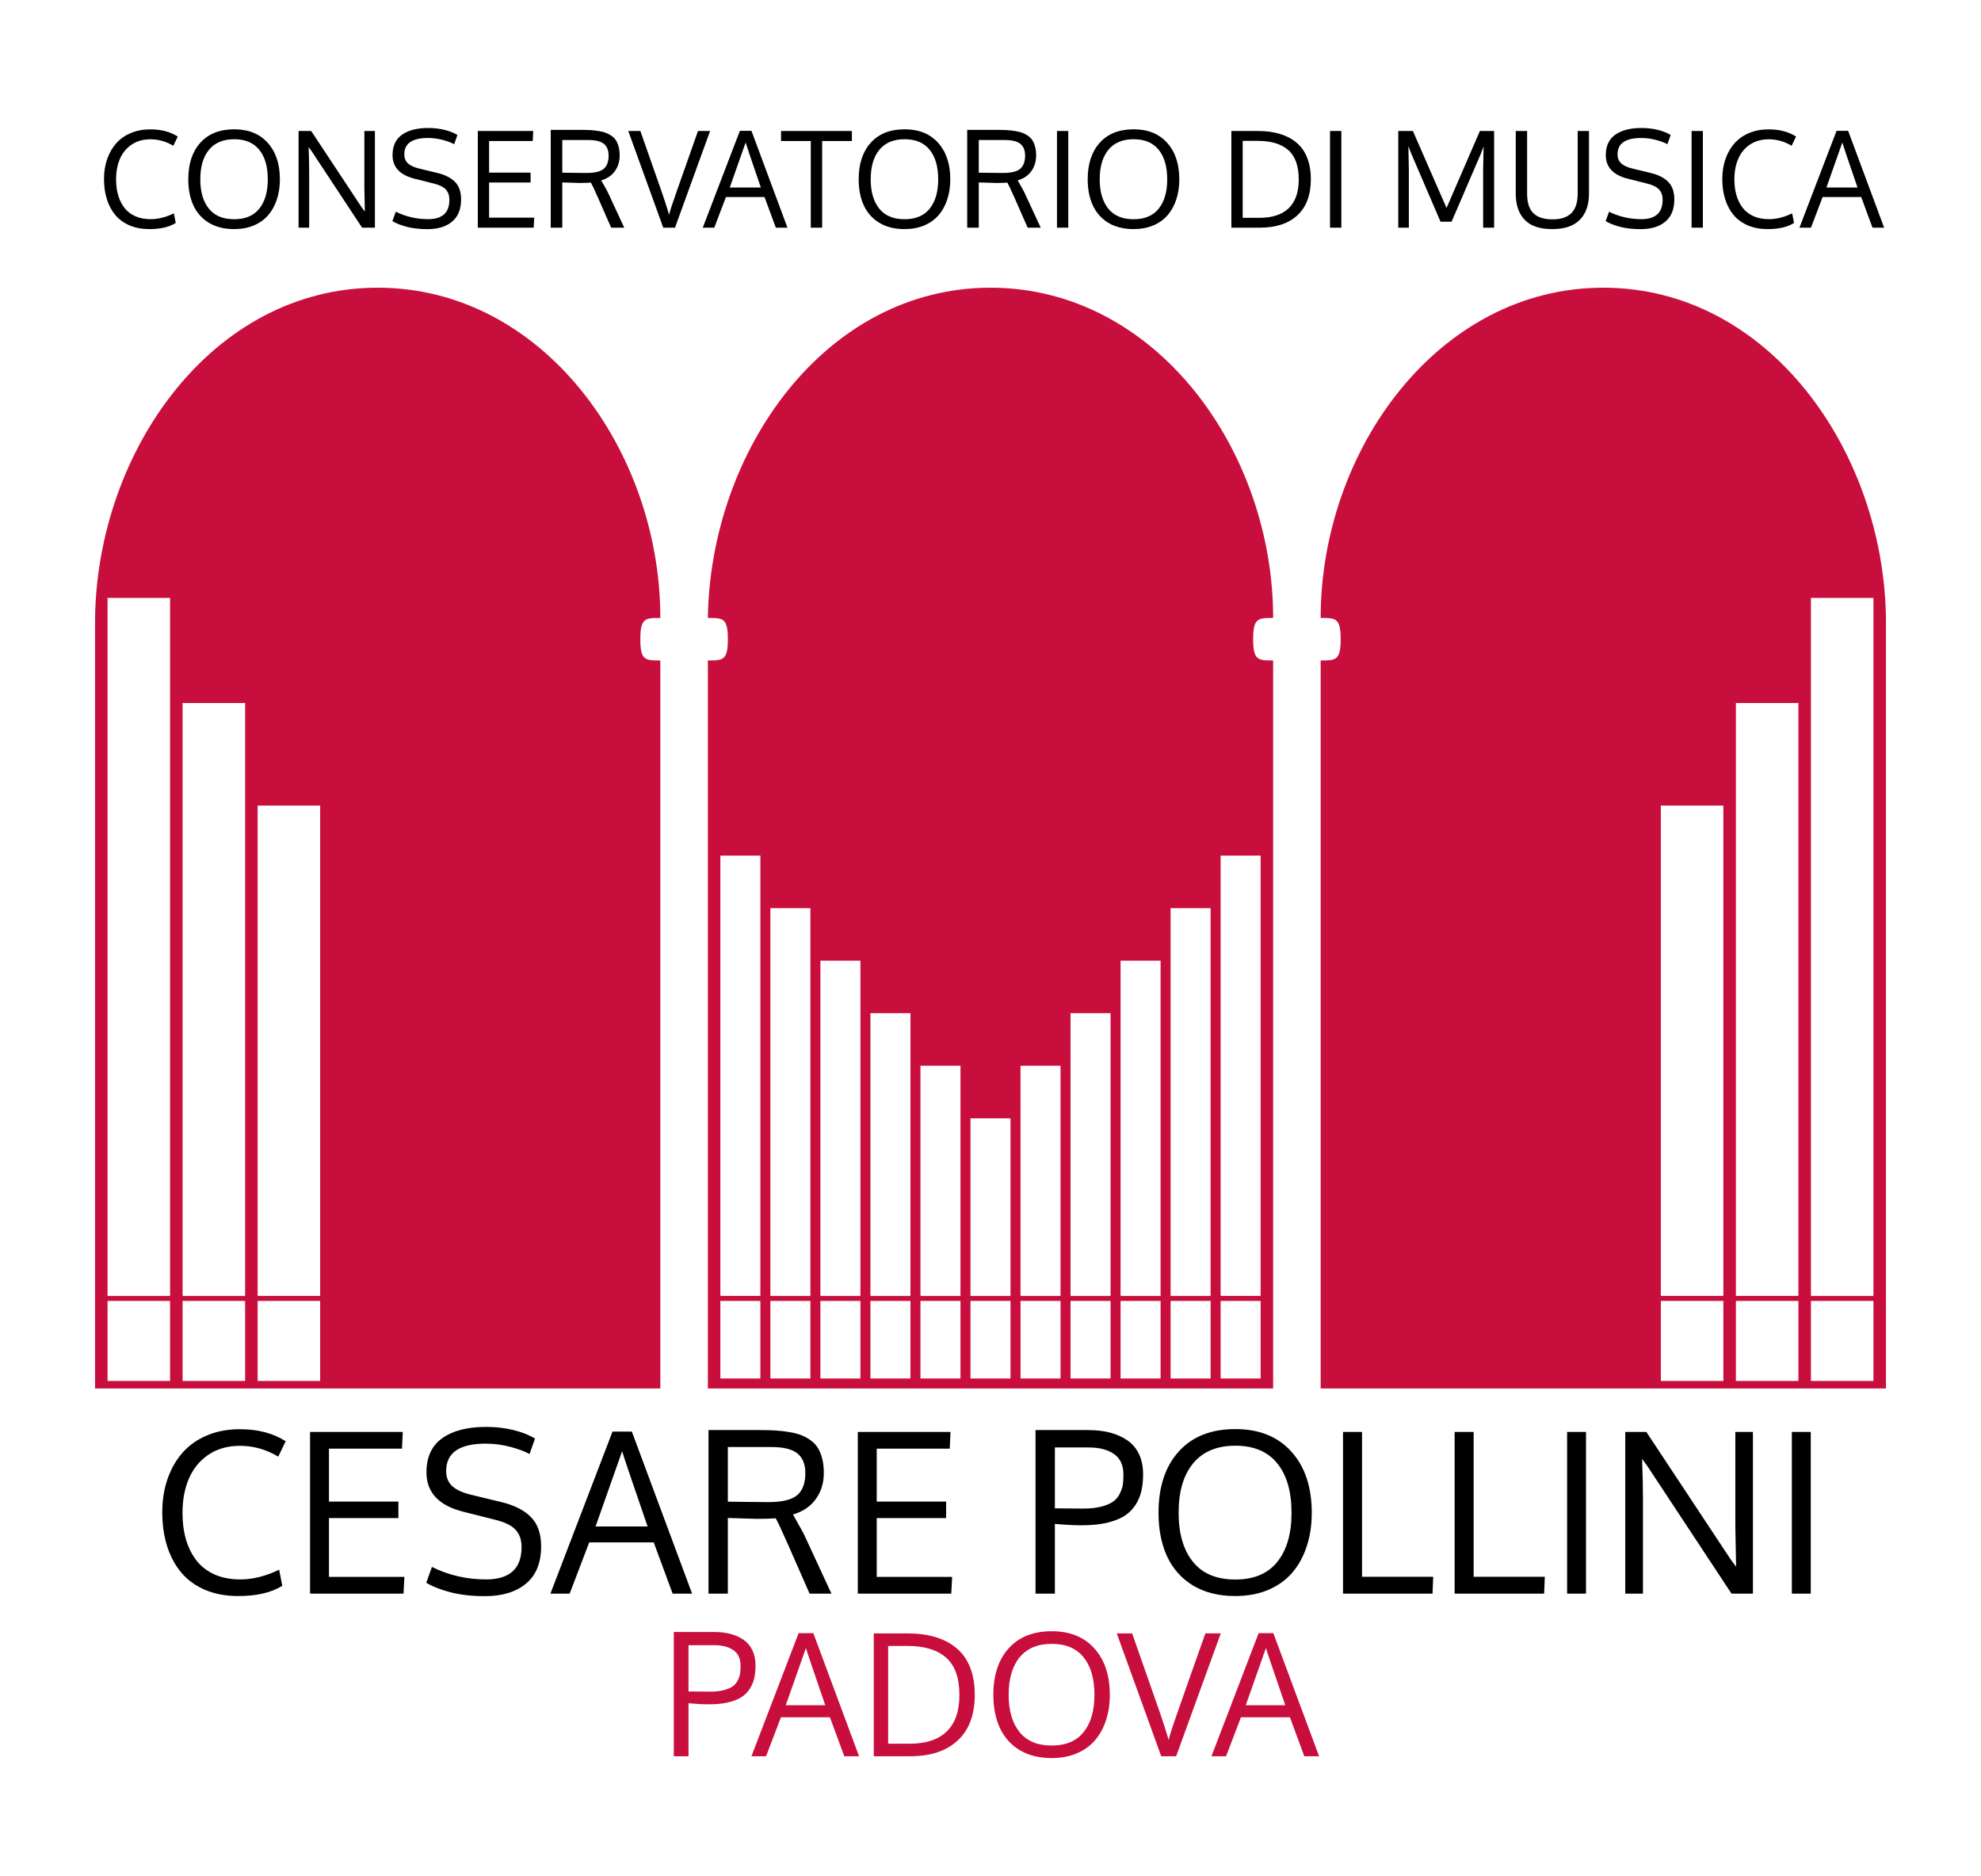 <svg version="1.0" width="79.2" height="75" viewBox="0 0 792 750" xmlns="http://www.w3.org/2000/svg">
	<path fill="#c80e3c" d="m 641,115 c 66,0 112,65 113,132 V 555 H 528 V 264 c 6,0 8,0 8,-8.5 0,-8.5 -2,-8.5 -8,-8.5 0,-67 47,-132 113,-132 z m 108,124 h -25 v 279 h 25 z m -30,42 h -25 v 237 h 25 z m -30,41 h -25 v 196 h 25 z m 60,198 h -25 v 32 h 25 z m -30,0 h -25 v 32 h 25 z m -30,0 h -25 v 32 h 25 z M 151,115 C 85,115 39,180 38,247 V 555 H 264 V 264 c -6,0 -8,0 -8,-8.5 0,-8.5 2,-8.5 8,-8.5 0,-67 -47,-132 -113,-132 z m 245,0 c -66,0 -112,65 -113,132 6,0 8,0 8,8.5 0,8.5 -2,8.5 -8,8.5 V 555 H 509 V 264 c -6,0 -8,0 -8,-8.5 0,-8.5 2,-8.5 8,-8.5 0,-67 -47,-132 -113,-132 z M 43,239 H 68 V 518 H 43 Z m 30,42 H 98 V 518 H 73 Z m 30,41 h 25 v 196 h -25 z m 185,20 h 16 v 176 h -16 z m 200,0 h 16 v 176 h -16 z m -20,21 h 16 v 155 h -16 z m -160,0 h 16 v 155 h -16 z m 20,21 h 16 v 134 h -16 z m 120,0 h 16 v 134 h -16 z m -100,21 h 16 v 113 h -16 z m 80,0 h 16 v 113 h -16 z m -60,21 h 16 v 92 h -16 z m 40,0 h 16 v 92 h -16 z m -20,21 h 16 v 71 H 388 Z M 43,520 h 25 v 32 H 43 Z m 30,0 h 25 v 32 H 73 Z m 30,0 h 25 v 32 h -25 z m 185,0 h 16 v 31 h -16 z m 20,0 h 16 v 31 h -16 z m 20,0 h 16 v 31 h -16 z m 20,0 h 16 v 31 h -16 z m 20,0 h 16 v 31 h -16 z m 20,0 h 16 v 31 h -16 z m 20,0 h 16 v 31 h -16 z m 20,0 h 16 v 31 h -16 z m 20,0 h 16 v 31 h -16 z m 20,0 h 16 v 31 h -16 z m 20,0 h 16 v 31 h -16 z" />
	<path fill="#000" aria-label="CONSERVATORIO DI MUSICA" d="m 60.149,55.682 q -4.363,0 -7.523,2.116 -3.135,2.116 -4.676,5.695 -1.541,3.579 -1.541,8.229 0,3.474 0.836,6.348 0.836,2.847 2.508,5.016 1.672,2.142 4.336,3.344 2.691,1.176 6.165,1.176 4.467,0 9.248,-2.325 l 0.758,3.84 q -3.892,2.456 -10.528,2.456 -4.363,0 -7.837,-1.437 -3.448,-1.463 -5.721,-4.101 -2.247,-2.665 -3.422,-6.322 -1.176,-3.683 -1.176,-8.177 0,-4.336 1.28,-7.994 1.28,-3.657 3.605,-6.27 2.351,-2.638 5.852,-4.101 3.5,-1.463 7.785,-1.463 6.505,0 10.972,2.874 l -1.776,3.683 q -4.284,-2.586 -9.143,-2.586 z m 19.932,16.013 q 0,7.445 3.422,11.703 3.422,4.232 10.11,4.232 6.687,0 10.057,-4.232 3.396,-4.232 3.396,-11.703 0,-7.628 -3.422,-11.834 -3.396,-4.206 -10.005,-4.206 -6.609,0 -10.083,4.206 -3.474,4.206 -3.474,11.834 z m 31.818,0 q 0,4.415 -1.228,8.072 -1.202,3.657 -3.5,6.296 -2.273,2.612 -5.747,4.075 -3.474,1.437 -7.811,1.437 -5.852,0 -10.031,-2.482 -4.154,-2.508 -6.243,-6.949 -2.064,-4.467 -2.064,-10.475 0,-9.274 4.833,-14.629 4.833,-5.355 13.532,-5.355 8.568,0 13.401,5.407 4.859,5.381 4.859,14.603 z M 149.882,91 h -5.12 l -20.062,-30.407 -1.306,-1.802 q 0.209,5.486 0.209,9.796 V 91 H 119.37 V 52.364 h 5.042 l 20.115,30.407 1.332,1.802 Q 145.676,76.24 145.676,74.934 V 52.364 h 4.206 z m 8.359,-6.374 q 6.034,2.978 12.931,2.978 8.49,0 8.49,-7.732 0,-2.508 -1.358,-4.049 -1.332,-1.567 -4.885,-2.456 l -7.68,-1.933 q -8.803,-2.22 -8.803,-9.404 0,-5.512 3.788,-8.177 3.788,-2.691 10.475,-2.691 3.5,0 6.557,0.758 3.056,0.758 5.12,2.038 l -1.306,3.683 q -1.75,-0.967 -4.65,-1.724 -2.874,-0.758 -5.825,-0.758 -9.457,0 -9.457,6.557 0,2.22 1.437,3.579 1.463,1.332 4.363,2.038 l 7.341,1.776 q 4.702,1.123 7.132,3.605 2.429,2.456 2.429,7.001 0,5.904 -3.631,8.908 -3.605,2.978 -9.822,2.978 -4.65,0 -8.281,-0.94 -3.605,-0.967 -5.721,-2.273 z M 191.026,91 V 52.364 h 22.152 L 212.995,56.361 h -17.45 v 12.644 h 16.588 v 3.945 H 195.545 v 14.054 h 18.025 L 213.361,91 Z m 33.777,-35.031 v 13.062 q 1.071,0 4.415,0.052 3.37,0.052 5.198,0.052 4.99,0 6.949,-1.646 1.959,-1.672 1.959,-5.277 0,-3.161 -1.881,-4.702 -1.881,-1.541 -6.296,-1.541 z M 249.567,91 h -5.225 l -5.329,-12.121 q -2.168,-4.885 -2.769,-5.878 -1.907,0.131 -4.519,0.131 l -6.923,-0.209 V 91 h -4.624 V 51.92 h 12.356 q 2.142,0 3.788,0.104 1.646,0.104 3.265,0.392 1.646,0.261 2.847,0.758 1.202,0.47 2.247,1.254 1.045,0.758 1.672,1.829 0.653,1.071 1.019,2.56 0.366,1.463 0.366,3.318 0,3.657 -1.933,6.296 -1.907,2.638 -5.434,3.657 0,0.052 0.522,0.94 0.522,0.888 1.228,2.194 0.731,1.28 1.123,2.142 z m 29.493,-38.636 h 4.833 L 269.865,91 h -4.702 L 251.187,52.364 h 4.833 l 8.594,24.503 q 1.672,4.781 2.9,9.012 0.392,-1.959 2.926,-9.091 4.075,-11.677 8.621,-24.425 z m 25.13,22.596 q -5.512,-16.013 -6.087,-17.999 0,0 -6.348,17.999 z M 310.173,91 305.653,78.748 h -15.413 L 285.565,91 h -4.598 l 14.838,-38.714 h 4.624 L 314.823,91 Z m 18.521,0 h -4.545 V 56.361 h -11.886 v -3.997 h 28.317 v 3.997 h -11.886 z m 19.409,-19.305 q 0,7.445 3.422,11.703 3.422,4.232 10.11,4.232 6.688,0 10.057,-4.232 3.396,-4.232 3.396,-11.703 0,-7.628 -3.422,-11.834 -3.396,-4.206 -10.005,-4.206 -6.609,0 -10.083,4.206 -3.474,4.206 -3.474,11.834 z m 31.818,0 q 0,4.415 -1.228,8.072 -1.202,3.657 -3.5,6.296 -2.273,2.612 -5.747,4.075 -3.474,1.437 -7.811,1.437 -5.852,0 -10.031,-2.482 -4.154,-2.508 -6.243,-6.949 -2.064,-4.467 -2.064,-10.475 0,-9.274 4.833,-14.629 4.833,-5.355 13.532,-5.355 8.568,0 13.401,5.407 4.859,5.381 4.859,14.603 z m 11.39,-15.726 v 13.062 q 1.071,0 4.415,0.052 3.37,0.052 5.198,0.052 4.99,0 6.949,-1.646 1.959,-1.672 1.959,-5.277 0,-3.161 -1.881,-4.702 -1.881,-1.541 -6.296,-1.541 z M 416.076,91 h -5.225 l -5.329,-12.121 q -2.168,-4.885 -2.769,-5.878 -1.907,0.131 -4.519,0.131 l -6.923,-0.209 V 91 h -4.624 V 51.92 h 12.356 q 2.142,0 3.788,0.104 1.646,0.104 3.265,0.392 1.646,0.261 2.847,0.758 1.202,0.47 2.247,1.254 1.045,0.758 1.672,1.829 0.653,1.071 1.019,2.56 0.366,1.463 0.366,3.318 0,3.657 -1.933,6.296 -1.907,2.638 -5.434,3.657 0,0.052 0.522,0.94 0.522,0.888 1.228,2.194 0.731,1.28 1.123,2.142 z m 11.024,0 H 422.58 V 52.364 h 4.519 z m 12.565,-19.305 q 0,7.445 3.422,11.703 3.422,4.232 10.11,4.232 6.688,0 10.057,-4.232 3.396,-4.232 3.396,-11.703 0,-7.628 -3.422,-11.834 -3.396,-4.206 -10.005,-4.206 -6.609,0 -10.083,4.206 -3.474,4.206 -3.474,11.834 z m 31.818,0 q 0,4.415 -1.228,8.072 -1.202,3.657 -3.5,6.296 -2.273,2.612 -5.747,4.075 -3.474,1.437 -7.811,1.437 -5.852,0 -10.031,-2.482 -4.154,-2.508 -6.243,-6.949 -2.064,-4.467 -2.064,-10.475 0,-9.274 4.833,-14.629 4.833,-5.355 13.532,-5.355 8.568,0 13.401,5.407 4.859,5.381 4.859,14.603 z m 47.753,0.078 q 0,-8.098 -4.18,-11.781 -4.18,-3.683 -12.173,-3.683 H 496.822 V 87.055 h 6.818 q 7.628,0 11.599,-3.84 3.997,-3.866 3.997,-11.442 z m 4.833,-0.131 q 0,9.43 -5.355,14.394 Q 513.358,91 503.771,91 H 492.303 V 52.364 h 10.71 q 4.833,0 8.647,1.149 3.814,1.123 6.609,3.448 2.821,2.299 4.31,6.034 1.489,3.709 1.489,8.647 z M 536.268,91 h -4.519 V 52.364 h 4.519 z m 39.655,-2.377 -11.86,-27.586 -0.993,-2.638 0.183,9.457 V 91 h -4.232 V 52.364 h 5.852 l 13.453,30.773 13.323,-30.773 h 5.695 V 91 h -4.389 V 67.75 l 0.183,-9.248 -0.967,2.638 -11.834,27.481 z m 59.352,-36.259 v 25.078 q 0,6.661 -3.657,10.397 -3.631,3.736 -11.076,3.736 -7.445,0 -10.998,-3.736 -3.553,-3.736 -3.553,-10.449 V 52.364 h 4.545 v 25.104 q 0,5.251 2.482,7.732 2.482,2.482 7.68,2.482 5.068,0 7.55,-2.508 2.508,-2.508 2.508,-7.732 V 52.364 Z m 8.02,32.262 q 6.034,2.978 12.931,2.978 8.49,0 8.49,-7.732 0,-2.508 -1.358,-4.049 -1.332,-1.567 -4.885,-2.456 l -7.68,-1.933 q -8.803,-2.22 -8.803,-9.404 0,-5.512 3.788,-8.177 3.788,-2.691 10.475,-2.691 3.5,0 6.557,0.758 3.056,0.758 5.12,2.038 l -1.306,3.683 q -1.75,-0.967 -4.65,-1.724 -2.874,-0.758 -5.825,-0.758 -9.457,0 -9.457,6.557 0,2.22 1.437,3.579 1.463,1.332 4.363,2.038 l 7.341,1.776 q 4.702,1.123 7.132,3.605 2.429,2.456 2.429,7.001 0,5.904 -3.631,8.908 -3.605,2.978 -9.822,2.978 -4.65,0 -8.281,-0.94 -3.605,-0.967 -5.721,-2.273 z M 680.807,91 h -4.519 V 52.364 h 4.519 z m 26.332,-35.318 q -4.363,0 -7.523,2.116 -3.135,2.116 -4.676,5.695 -1.541,3.579 -1.541,8.229 0,3.474 0.836,6.348 0.836,2.847 2.508,5.016 1.672,2.142 4.336,3.344 2.691,1.176 6.165,1.176 4.467,0 9.248,-2.325 l 0.758,3.84 q -3.892,2.456 -10.528,2.456 -4.363,0 -7.837,-1.437 -3.448,-1.463 -5.721,-4.101 -2.247,-2.665 -3.422,-6.322 -1.176,-3.683 -1.176,-8.177 0,-4.336 1.28,-7.994 1.28,-3.657 3.605,-6.27 2.351,-2.638 5.852,-4.101 3.5,-1.463 7.785,-1.463 6.505,0 10.972,2.874 l -1.776,3.683 q -4.284,-2.586 -9.143,-2.586 z m 35.501,19.279 q -5.512,-16.013 -6.087,-17.999 0,0 -6.348,17.999 z M 748.622,91 744.103,78.748 h -15.413 L 724.014,91 h -4.598 l 14.838,-38.714 h 4.624 L 753.272,91 Z" />
	<path fill="#000" aria-label="CESARE POLLINI" d="m 95.948,577.916 q -7.298,0 -12.586,3.54 -5.244,3.54 -7.823,9.527 -2.578,5.987 -2.578,13.766 0,5.812 1.398,10.619 1.398,4.763 4.195,8.391 2.797,3.583 7.254,5.594 4.501,1.967 10.313,1.967 7.473,0 15.47,-3.889 l 1.267,6.424 q -6.511,4.108 -17.612,4.108 -7.298,0 -13.11,-2.404 -5.769,-2.447 -9.571,-6.861 -3.758,-4.458 -5.725,-10.576 -1.967,-6.162 -1.967,-13.678 0,-7.254 2.141,-13.373 2.141,-6.118 6.031,-10.488 3.933,-4.414 9.789,-6.861 5.856,-2.447 13.023,-2.447 10.882,0 18.354,4.807 l -2.972,6.162 q -7.167,-4.326 -15.295,-4.326 z M 123.96,637 v -64.634 h 37.059 l -0.306,6.686 h -29.192 v 21.151 h 27.75 v 6.599 h -27.75 v 23.511 h 30.154 L 161.325,637 Z m 48.727,-10.663 q 10.095,4.982 21.632,4.982 14.203,0 14.203,-12.936 0,-4.195 -2.272,-6.774 -2.229,-2.622 -8.172,-4.108 l -12.848,-3.234 q -14.727,-3.715 -14.727,-15.732 0,-9.221 6.337,-13.678 6.337,-4.501 17.524,-4.501 5.856,0 10.969,1.267 5.113,1.267 8.565,3.409 l -2.185,6.162 q -2.928,-1.617 -7.779,-2.884 -4.807,-1.267 -9.745,-1.267 -15.82,0 -15.82,10.969 0,3.715 2.404,5.987 2.447,2.229 7.298,3.409 l 12.28,2.972 q 7.866,1.879 11.93,6.031 4.064,4.108 4.064,11.712 0,9.876 -6.074,14.902 -6.031,4.982 -16.432,4.982 -7.779,0 -13.853,-1.573 -6.031,-1.617 -9.571,-3.802 z m 86.222,-16.169 q -9.221,-26.789 -10.182,-30.11 0,0 -10.619,30.11 z M 268.917,637 261.357,616.504 H 235.573 L 227.75,637 h -7.691 l 24.822,-64.765 h 7.735 L 276.696,637 Z m 22.069,-58.603 v 21.851 q 1.792,0 7.386,0.087 5.637,0.087 8.697,0.087 8.347,0 11.625,-2.753 3.278,-2.797 3.278,-8.828 0,-5.288 -3.146,-7.866 -3.146,-2.578 -10.532,-2.578 z M 332.415,637 h -8.74 l -8.915,-20.277 q -3.627,-8.172 -4.632,-9.833 -3.19,0.219 -7.56,0.219 l -11.581,-0.35 V 637 h -7.735 v -65.377 h 20.671 q 3.583,0 6.337,0.175 2.753,0.175 5.463,0.656 2.753,0.437 4.763,1.267 2.01,0.787 3.758,2.098 1.748,1.267 2.797,3.059 1.093,1.792 1.704,4.283 0.612,2.447 0.612,5.55 0,6.118 -3.234,10.532 -3.19,4.414 -9.09,6.118 0,0.087 0.874,1.573 0.874,1.486 2.054,3.671 1.224,2.141 1.879,3.583 z m 10.532,0 v -64.634 h 37.059 l -0.306,6.686 h -29.192 v 21.151 h 27.75 v 6.599 h -27.75 v 23.511 h 30.154 L 380.311,637 Z m 78.793,0 h -7.735 v -65.377 h 21.064 q 4.807,0 8.697,1.005 3.889,1.005 6.905,3.059 3.015,2.054 4.676,5.506 1.661,3.452 1.661,8.041 0,3.802 -0.699,6.817 -0.699,2.972 -2.404,5.594 -1.704,2.622 -4.458,4.37 -2.753,1.704 -7.08,2.709 -4.283,0.961 -9.964,0.961 -4.501,0 -10.663,-0.568 z M 433.146,603 q 4.283,0 7.342,-0.83 3.059,-0.83 4.676,-2.054 1.661,-1.224 2.578,-3.19 0.961,-1.967 1.18,-3.583 0.218,-1.661 0.218,-3.977 0,-5.55 -3.758,-8.172 -3.715,-2.622 -10.139,-2.622 h -13.504 v 24.342 q 8.434,0.087 11.406,0.087 z m 38.064,1.704 q 0,12.455 5.725,19.578 5.725,7.08 16.912,7.08 11.188,0 16.825,-7.08 5.681,-7.08 5.681,-19.578 0,-12.761 -5.725,-19.797 -5.681,-7.036 -16.738,-7.036 -11.056,0 -16.869,7.036 -5.812,7.036 -5.812,19.797 z m 53.228,0 q 0,7.386 -2.054,13.504 -2.01,6.118 -5.856,10.532 -3.802,4.37 -9.614,6.817 -5.812,2.404 -13.067,2.404 -9.789,0 -16.781,-4.152 -6.948,-4.195 -10.445,-11.625 -3.452,-7.473 -3.452,-17.524 0,-15.514 8.085,-24.473 8.085,-8.959 22.637,-8.959 14.334,0 22.419,9.046 8.128,9.002 8.128,24.429 z M 536.936,637 v -64.634 h 7.604 v 57.904 h 28.449 L 572.728,637 Z m 44.619,0 v -64.634 h 7.604 v 57.904 h 28.449 L 617.346,637 Z m 52.529,0 h -7.56 v -64.634 h 7.56 z m 66.732,0 h -8.565 l -33.562,-50.868 -2.185,-3.015 q 0.35,9.177 0.35,16.388 V 637 h -7.08 v -64.634 h 8.434 l 33.65,50.868 2.229,3.015 q -0.306,-13.941 -0.306,-16.126 v -37.758 h 7.036 z m 23.118,0 h -7.56 v -64.634 h 7.56 z" />
	<path fill="#c80e3c" aria-label="PADOVA" d="m 275.257,702 h -5.877 v -49.672 h 16.004 q 3.652,0 6.607,0.764 2.955,0.764 5.246,2.324 2.291,1.561 3.553,4.184 1.262,2.623 1.262,6.109 0,2.889 -0.531,5.18 -0.531,2.258 -1.826,4.25 -1.295,1.992 -3.387,3.32 -2.092,1.295 -5.379,2.059 -3.254,0.73 -7.57,0.73 -3.42,0 -8.102,-0.432 z m 8.666,-25.832 q 3.254,0 5.578,-0.631 2.324,-0.631 3.553,-1.561 1.262,-0.93 1.959,-2.424 0.73,-1.494 0.896,-2.723 0.166,-1.262 0.166,-3.021 0,-4.217 -2.855,-6.209 -2.822,-1.992 -7.703,-1.992 h -10.26 v 18.494 q 6.408,0.066 8.666,0.066 z m 46.02,5.445 q -7.006,-20.354 -7.736,-22.877 0,0 -8.068,22.877 z M 337.546,702 331.802,686.428 H 312.212 L 306.269,702 h -5.844 l 18.859,-49.207 h 5.877 L 343.456,702 Z m 46.02,-24.438 q 0,-10.293 -5.312,-14.975 -5.312,-4.682 -15.473,-4.682 h -7.703 v 39.08 h 8.666 q 9.695,0 14.742,-4.881 5.08,-4.914 5.08,-14.543 z m 6.143,-0.166 q 0,11.986 -6.807,18.295 Q 376.095,702 363.909,702 h -14.576 v -49.107 h 13.613 q 6.143,0 10.99,1.461 4.848,1.428 8.4,4.383 3.586,2.922 5.479,7.67 1.893,4.715 1.893,10.99 z m 13.547,0.066 q 0,9.463 4.35,14.875 4.35,5.379 12.85,5.379 8.5,0 12.783,-5.379 4.316,-5.379 4.316,-14.875 0,-9.695 -4.35,-15.041 -4.316,-5.346 -12.717,-5.346 -8.4,0 -12.816,5.346 -4.416,5.346 -4.416,15.041 z m 40.441,0 q 0,5.611 -1.561,10.26 -1.527,4.648 -4.449,8.002 -2.889,3.32 -7.305,5.18 -4.416,1.826 -9.928,1.826 -7.438,0 -12.75,-3.154 -5.279,-3.188 -7.936,-8.832 -2.623,-5.678 -2.623,-13.314 0,-11.787 6.143,-18.594 6.143,-6.807 17.199,-6.807 10.891,0 17.033,6.873 6.176,6.84 6.176,18.561 z m 38.217,-24.57 h 6.143 L 470.226,702 h -5.977 l -17.764,-49.107 h 6.143 l 10.924,31.145 q 2.125,6.076 3.686,11.455 0.498,-2.49 3.719,-11.555 5.18,-14.842 10.957,-31.045 z m 31.941,28.721 q -7.006,-20.354 -7.736,-22.877 0,0 -8.068,22.877 z M 521.458,702 515.714,686.428 H 496.124 L 490.181,702 h -5.844 l 18.859,-49.207 h 5.877 L 527.368,702 Z" />
</svg>
